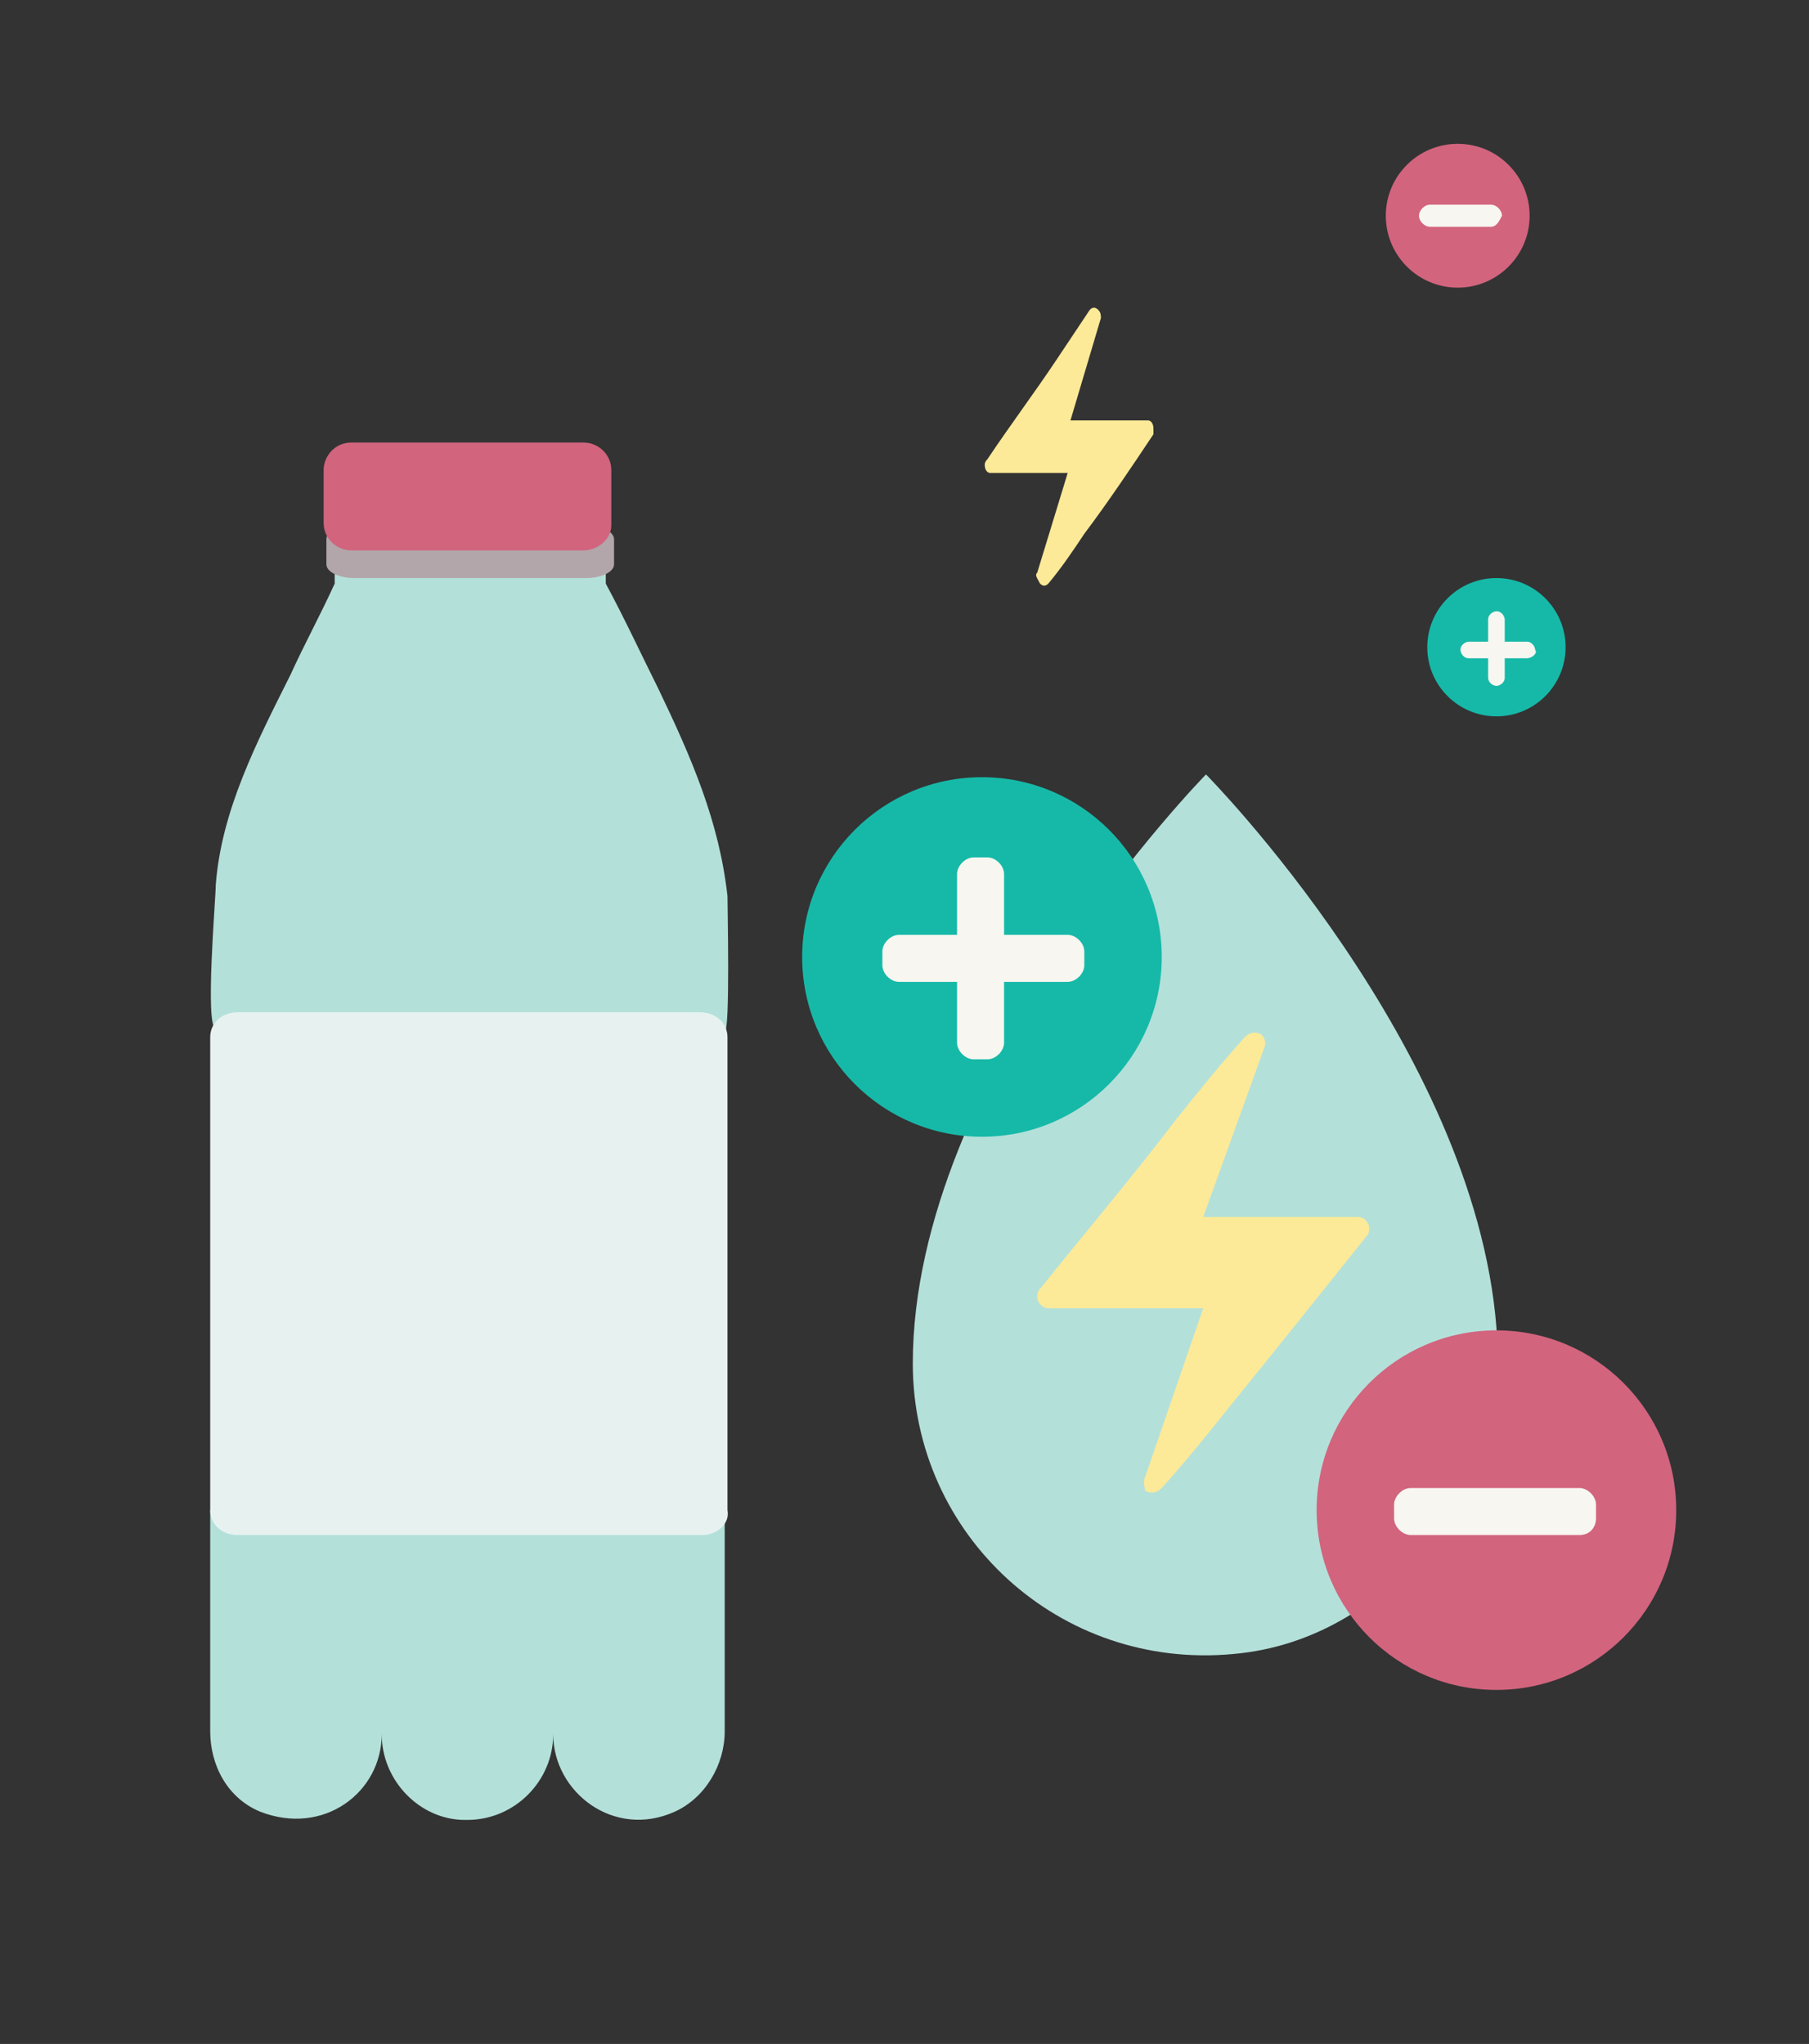 <?xml version="1.0" encoding="UTF-8"?>
<svg id="Layer_1" data-name="Layer 1" xmlns="http://www.w3.org/2000/svg" viewBox="0 0 65.4 73.9">
  <rect x="0" y="0" width="65.4" height="73.9" fill="#333333" stroke="none"/>
  <g id="Layer_1-2" data-name="Layer 1">
    <g>
      <g>
        <path d="m17,37.3h9.2c.2,0,.1-4.5.1-4.9-.3-2.7-1.3-5-2.5-7.5-.6-1.2-1.2-2.5-1.9-3.8v-1.2h-9.8v1.2c-.5,1.1-1.1,2.2-1.6,3.3-1.2,2.4-2.5,4.9-2.7,7.6,0,.5-.4,5.1,0,5.2h9.2v.1Z" style="fill: #b4e0da;"/>
        <path d="m7.6,54.6v8c0,1.2.6,2.4,1.8,2.9,2.3.9,4.4-.7,4.4-2.8,0,1.7,1.4,3.1,3,3.1h.1c1.7,0,3.1-1.4,3.1-3.1,0,2.1,2.2,3.8,4.4,2.8,1.1-.5,1.8-1.7,1.8-2.9v-8H7.6Z" style="fill: #b4e0da;"/>
      </g>
      <path d="m25.4,55.5H8.6c-.6,0-1-.4-1-.9v-17.1c0-.5.4-.9,1-.9h16.7c.6,0,1,.4,1,.9v17.1c.1.5-.4.9-.9.9Z" style="fill: #e7f2f0;"/>
      <path d="m21.2,20.9h-8.4c-.5,0-1-.2-1-.5v-.9c0-.3.4-.5,1-.5h8.4c.5,0,1,.2,1,.5v.9c0,.3-.5.5-1,.5Z" style="fill: #b2a6aa;"/>
      <path d="m21.1,19.9h-8.4c-.5,0-1-.4-1-1v-1.9c0-.5.4-1,1-1h8.4c.5,0,1,.4,1,1v2c0,.5-.5.9-1,.9Z" style="fill: #d2647e;"/>
    </g>
  </g>
  <g id="Layer_2" data-name="Layer 2">
    <path d="m33,49.3c0,6.2,5.3,11.1,11.6,10.5,5.7-.5,9.9-6.1,9.5-11.8-.8-10.2-10.5-20-10.5-20,0,0-10.6,10.8-10.6,21.3Z" style="fill: #b4e0da;"/>
    <circle cx="54.1" cy="54.6" r="6.5" style="fill: #d2647e;"/>
    <circle cx="35.5" cy="34.6" r="6.5" style="fill: #16b9a8;"/>
    <g>
      <path d="m38.6,35.5h-6.1c-.3,0-.6-.3-.6-.6v-.5c0-.3.3-.6.6-.6h6.1c.3,0,.6.3.6.6v.5c0,.3-.3.6-.6.6Z" style="fill: #f7f6f0;"/>
      <path d="m34.6,37.7v-6.1c0-.3.3-.6.6-.6h.5c.3,0,.6.3.6.6v6.1c0,.3-.3.6-.6.6h-.5c-.3,0-.6-.3-.6-.6Z" style="fill: #f7f6f0;"/>
    </g>
    <path d="m41.4,53.4l2.1-6.1h-5.6c-.2,0-.4-.2-.4-.4,0-.1,0-.2.1-.3h0c1.6-2,3.3-4,4.9-6.1.8-1,1.6-2,2.5-3,.2-.2.4-.2.6-.1.1.1.2.3.1.5l-2.2,6.1h5.6c.2,0,.4.2.4.4,0,.1,0,.2-.1.3h0c-1.6,2-3.2,4-4.9,6.1-.8,1-1.6,2-2.5,3-.2.2-.4.2-.6.1,0-.1-.1-.3,0-.5" style="fill: #fcea98;"/>
    <path d="m57.1,55.5h-6.1c-.3,0-.6-.3-.6-.6v-.5c0-.3.3-.6.6-.6h6.1c.3,0,.6.3.6.6v.5c0,.3-.2.6-.6.6Z" style="fill: #f7f6f0;"/>
    <path d="m37.5,20.7l1.1-3.6h-2.8c-.1,0-.2-.1-.2-.3q0-.1.1-.2h0c.8-1.2,1.7-2.4,2.5-3.6.4-.6.8-1.2,1.2-1.8.1-.1.2-.1.3,0s.1.2.1.3l-1.1,3.7h2.8c.1,0,.2.1.2.3v.2h0c-.8,1.2-1.6,2.4-2.5,3.6-.4.6-.8,1.2-1.3,1.8-.1.1-.2.1-.3,0-.1-.2-.2-.3-.1-.4" style="fill: #fcea98;"/>
    <g>
      <circle cx="52.7" cy="7.8" r="2.6" style="fill: #d2647e;"/>
      <path d="m53.9,8.2h-2.2c-.2,0-.4-.2-.4-.4h0c0-.2.2-.4.4-.4h2.2c.2,0,.4.2.4.4h0c-.1.2-.2.4-.4.4Z" style="fill: #f7f6f0;"/>
    </g>
    <g>
      <circle cx="54.1" cy="23.4" r="2.5" style="fill: #16b9a8;"/>
      <g>
        <path d="m55.2,23.8h-2.1c-.2,0-.3-.2-.3-.3h0c0-.2.2-.3.3-.3h2.1c.2,0,.3.2.3.3h0c.1.1-.1.3-.3.3Z" style="fill: #f7f6f0;"/>
        <path d="m53.8,24.5v-2.1c0-.2.2-.3.3-.3h0c.2,0,.3.2.3.3v2.1c0,.2-.2.3-.3.3h0c-.1,0-.3-.1-.3-.3Z" style="fill: #f7f6f0;"/>
      </g>
    </g>
  </g>
</svg>